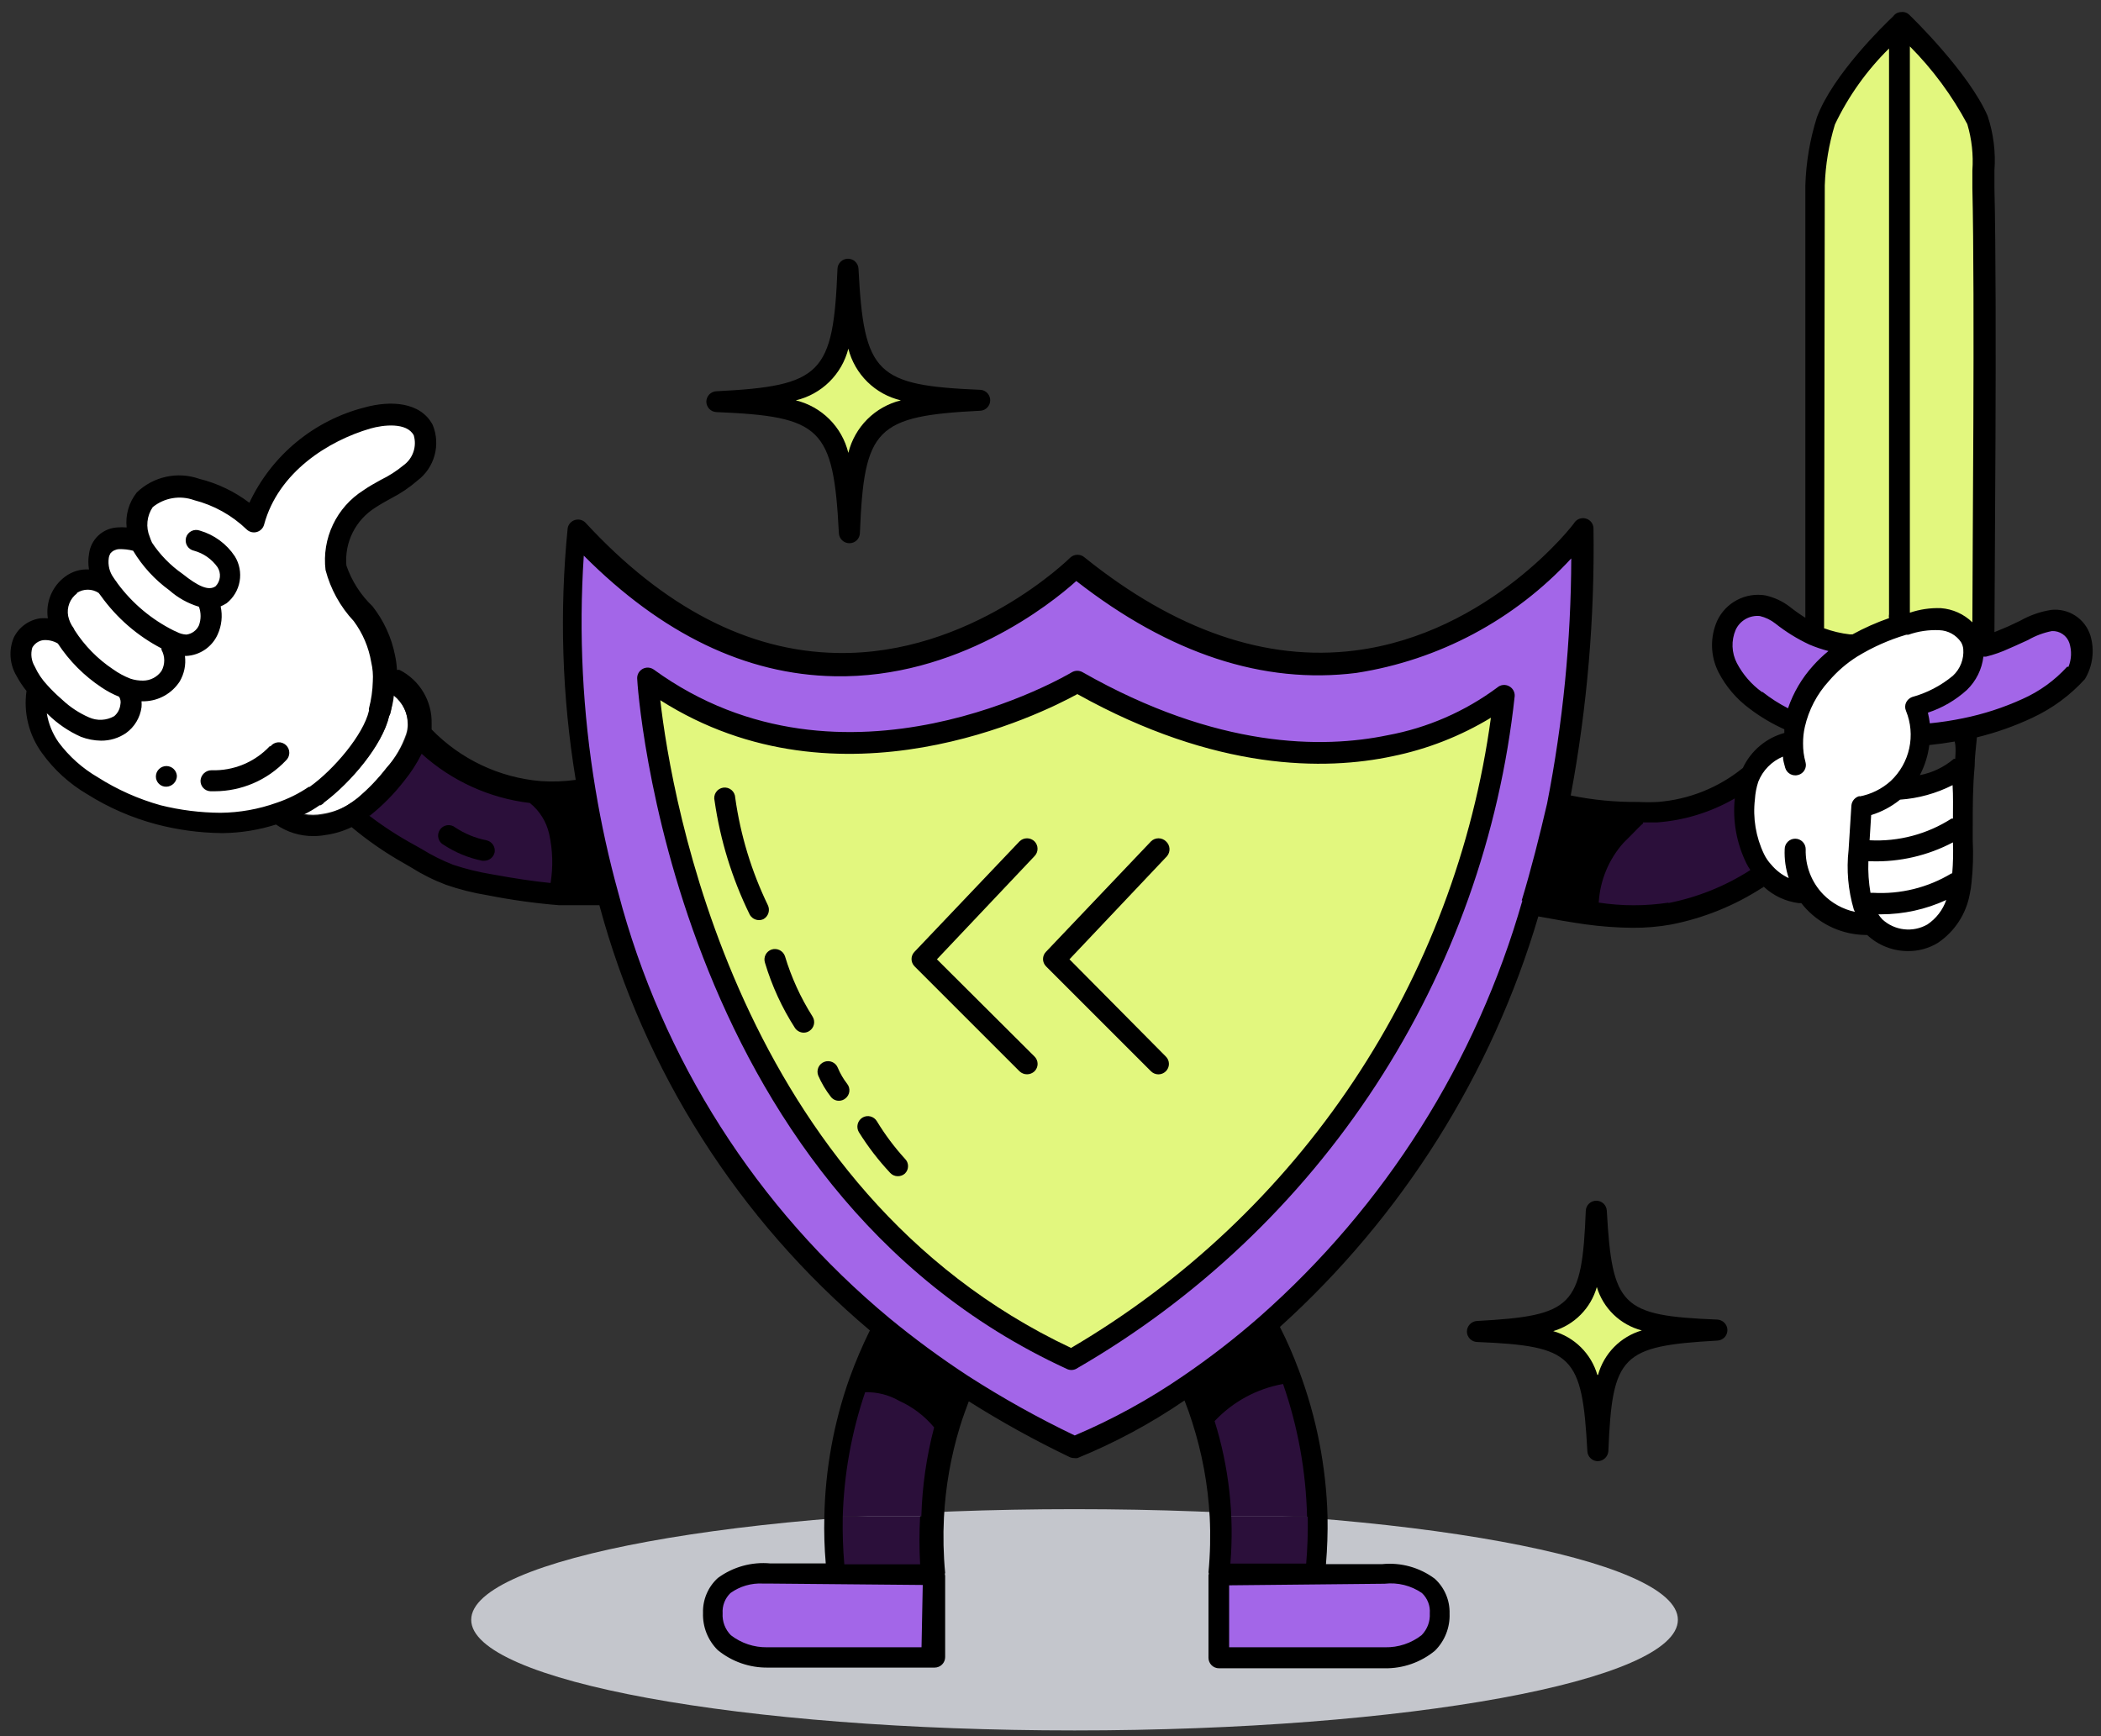 <svg width="144" height="119" viewBox="0 0 144 119" fill="none" xmlns="http://www.w3.org/2000/svg">
<rect x="0" y="0" width="144" height="119" fill="#333333" stroke="none"/>
<g id="EXPORT (LIGHT)">
<g id="Shield (Light)">
<path id="Vector" d="M73.648 118.62C96.486 118.62 115 115.225 115 111.036C115 106.848 96.486 103.452 73.648 103.452C50.81 103.452 32.296 106.848 32.296 111.036C32.296 115.225 50.81 118.62 73.648 118.62Z" fill="#C4C6CC"/>
<path id="Vector_2" d="M142.588 43.8C142.717 44.195 142.761 44.613 142.717 45.027C142.674 45.44 142.544 45.84 142.336 46.2C141.41 47.221 140.283 48.038 139.024 48.6C137.674 49.221 136.256 49.684 134.8 49.98C133.851 50.182 132.888 50.319 131.92 50.388H131.692C131.692 49.731 131.57 49.08 131.332 48.468C132.46 48.138 133.503 47.569 134.392 46.8C134.724 46.489 134.979 46.104 135.138 45.677C135.296 45.251 135.353 44.793 135.304 44.34C135.543 44.376 135.785 44.376 136.024 44.34C136.657 44.177 137.272 43.952 137.86 43.668C138.728 43.185 139.656 42.818 140.62 42.576C141.038 42.525 141.462 42.618 141.82 42.841C142.178 43.064 142.449 43.402 142.588 43.8Z" fill="#A366E8"/>
<path id="Vector_3" d="M134.644 52.44C133.401 53.484 131.839 54.072 130.216 54.108L130.108 54C130.603 53.539 130.999 52.982 131.271 52.363C131.544 51.744 131.687 51.076 131.692 50.4C131.692 49.743 131.57 49.092 131.332 48.48C132.461 48.146 133.504 47.573 134.392 46.8C134.724 46.489 134.979 46.104 135.138 45.677C135.296 45.251 135.353 44.793 135.304 44.34C135.271 44.087 135.19 43.842 135.064 43.62C134.841 43.274 134.541 42.986 134.187 42.777C133.832 42.569 133.434 42.447 133.024 42.42C132.21 42.378 131.395 42.492 130.624 42.756H130.48C129.243 43.114 128.06 43.639 126.964 44.316C126.19 44.804 125.494 45.407 124.9 46.104C124.005 47.082 123.385 48.278 123.1 49.572C122.999 49.992 122.95 50.424 122.956 50.856H122.824C122.173 50.966 121.563 51.245 121.055 51.667C120.547 52.088 120.16 52.636 119.932 53.256V53.388C119.811 53.823 119.739 54.269 119.716 54.72C119.563 56.138 119.804 57.57 120.412 58.86C120.723 59.454 121.163 59.972 121.698 60.377C122.233 60.781 122.851 61.062 123.508 61.2L123.58 60.696C123.793 61.133 124.068 61.537 124.396 61.896C124.851 62.378 125.397 62.764 126.003 63.032C126.609 63.299 127.262 63.444 127.924 63.456L128.56 63.636C129.085 64.124 129.754 64.431 130.467 64.511C131.18 64.591 131.899 64.44 132.52 64.08C133.007 63.748 133.424 63.322 133.745 62.828C134.066 62.333 134.286 61.78 134.392 61.2C134.392 60.96 134.476 60.732 134.5 60.492C134.596 59.563 134.62 58.628 134.572 57.696C134.572 57.372 134.572 57.084 134.572 56.772C134.572 55.308 134.572 53.952 134.704 52.536L134.644 52.44Z" fill="white"/>
<path id="Vector_4" d="M135.976 12.912C136.091 11.335 135.945 9.75 135.544 8.22C134.284 5.328 130.312 1.488 130.312 1.488L130.228 1.572C129.676 2.088 126.196 5.484 125.14 8.268C124.699 9.701 124.449 11.186 124.396 12.684V43.404V43.524C125.184 43.856 126.017 44.07 126.868 44.16L127.012 44.388C128.108 43.711 129.291 43.186 130.528 42.828H130.672C131.443 42.564 132.258 42.45 133.072 42.492C133.482 42.519 133.88 42.641 134.235 42.849C134.589 43.058 134.889 43.346 135.112 43.692C135.238 43.914 135.319 44.159 135.352 44.412C135.591 44.448 135.833 44.448 136.072 44.412L135.988 43.8C135.988 43.8 136.18 21.732 135.976 12.912Z" fill="#E2F77E"/>
<path id="Vector_5" d="M126.82 44.16L126.964 44.388C126.195 44.855 125.499 45.433 124.9 46.104C124.006 47.082 123.385 48.278 123.1 49.572L122.872 49.488C122.015 49.091 121.209 48.591 120.472 48C119.665 47.409 119.004 46.642 118.54 45.756C118.316 45.309 118.193 44.818 118.181 44.318C118.168 43.818 118.266 43.322 118.468 42.864C118.682 42.421 119.027 42.055 119.456 41.814C119.886 41.574 120.379 41.471 120.868 41.52C121.368 41.639 121.838 41.859 122.248 42.168C122.914 42.706 123.644 43.162 124.42 43.524C125.186 43.849 125.994 44.063 126.82 44.16Z" fill="#A366E8"/>
<path id="Vector_6" d="M120.916 59.712L120.448 60.192C118.62 61.368 116.583 62.182 114.448 62.592C112.564 62.892 110.644 62.892 108.76 62.592V62.136C108.847 60.358 109.542 58.663 110.728 57.336C110.992 57.096 111.82 56.208 112.096 55.98V55.764C112.564 55.764 113.044 55.764 113.5 55.764C115.782 55.593 117.955 54.717 119.716 53.256H119.824V53.388C119.704 53.823 119.631 54.269 119.608 54.72C119.456 56.138 119.696 57.57 120.304 58.86C120.47 59.17 120.675 59.456 120.916 59.712Z" fill="#2B0F3A"/>
<path id="Vector_7" d="M112.156 55.764V55.98C111.88 56.208 111.052 57.096 110.788 57.336C109.602 58.664 108.907 60.358 108.82 62.136V62.592C107.62 62.424 106.42 62.196 105.22 61.98H105.064C105.712 59.844 106.276 57.596 106.756 55.236H106.876C108.611 55.604 110.382 55.781 112.156 55.764Z" fill="black"/>
<path id="Vector_8" d="M117.7 91.2C110.764 91.572 109.816 92.532 109.54 99.468C109.18 92.532 108.22 91.584 101.284 91.296C108.208 90.936 109.156 89.988 109.432 83.052C109.828 90 110.788 90.888 117.7 91.2Z" fill="#E2F77E"/>
<path id="Vector_9" d="M108.352 36.312C108.462 42.649 107.903 48.98 106.684 55.2C106.204 57.6 105.64 59.848 104.992 61.944C101.802 73.075 95.503 83.066 86.836 90.744C85.14 92.23 83.352 93.609 81.484 94.872C79.04 96.601 76.407 98.046 73.636 99.18C70.986 97.936 68.424 96.513 65.968 94.92C64.07 93.694 62.246 92.356 60.508 90.912C51.315 83.255 44.734 72.924 41.68 61.356C41.028 58.986 40.504 56.582 40.108 54.156C39.083 48.285 38.857 42.303 39.436 36.372C57.112 55.572 73.732 38.772 73.732 38.772C94.144 55.2 108.352 36.312 108.352 36.312ZM103.096 47.676C103.096 47.676 92.152 57.144 73.84 46.728C73.84 46.728 57.952 56.4 44.392 46.524C44.392 46.524 46.276 80.7 73.42 93.228C81.632 88.542 88.608 81.964 93.769 74.042C98.93 66.12 102.127 57.081 103.096 47.676Z" fill="#A366E8"/>
<path id="Vector_10" d="M94.78 107.856C94.78 107.856 98.668 107.436 98.668 110.592C98.668 113.748 94.9 113.64 94.9 113.64H83.524V108L90.16 107.928L94.78 107.856Z" fill="#A366E8"/>
<path id="Vector_11" d="M73.84 46.728C92.152 57.144 103.096 47.676 103.096 47.676C102.135 57.09 98.941 66.138 93.779 74.069C88.618 82 81.638 88.585 73.42 93.276C46.276 80.7 44.392 46.524 44.392 46.524C57.952 56.4 73.84 46.728 73.84 46.728Z" fill="#E2F77E"/>
<path id="Vector_12" d="M90.304 103.956C90.334 105.226 90.286 106.496 90.16 107.76V107.892L83.524 107.964V107.856C83.652 106.56 83.684 105.257 83.62 103.956H90.304Z" fill="#2B0F3A"/>
<path id="Vector_13" d="M90.304 103.956H83.62C83.509 101.686 83.106 99.439 82.42 97.272C83.945 95.496 86.092 94.372 88.42 94.128C89.584 97.278 90.22 100.599 90.304 103.956Z" fill="#2B0F3A"/>
<path id="Vector_14" d="M64.9 97.548H64.984C64.355 99.631 63.98 101.783 63.868 103.956H57.172C57.255 100.792 57.838 97.662 58.9 94.68H58.984C60.056 94.518 61.15 94.735 62.08 95.292C63.195 95.795 64.165 96.571 64.9 97.548Z" fill="#2B0F3A"/>
<path id="Vector_15" d="M63.964 108V113.676H52.6C52.6 113.676 48.808 113.784 48.808 110.628C48.808 107.472 52.696 107.892 52.696 107.892H57.316L63.964 108Z" fill="#A366E8"/>
<path id="Vector_16" d="M63.964 107.856V108L57.316 107.928V107.76C57.19 106.5 57.142 105.234 57.172 103.968H63.868C63.804 105.265 63.836 106.564 63.964 107.856Z" fill="#2B0F3A"/>
<path id="Vector_17" d="M67.216 27.408C59.572 27.816 58.54 28.872 58.228 36.516C57.82 28.884 56.776 27.84 49.12 27.528C56.764 27.132 57.808 26.076 58.108 18.432C58.516 26.064 59.572 27.108 67.216 27.408Z" fill="#E2F77E"/>
<path id="Vector_18" d="M38.38 57C38.638 58.4 38.638 59.836 38.38 61.236V61.332C36.769 61.196 35.166 60.972 33.58 60.66C32.642 60.521 31.719 60.3 30.82 60C29.857 59.617 28.933 59.143 28.06 58.584C26.697 57.837 25.415 56.952 24.232 55.944V55.86C24.508 55.698 24.772 55.518 25.024 55.32C25.816 54.666 26.533 53.925 27.16 53.112C27.827 52.362 28.333 51.484 28.648 50.532H28.828C30.943 52.735 33.788 54.092 36.832 54.348V54.468C37.612 55.119 38.156 56.009 38.38 57Z" fill="#2B0F3A"/>
<path id="Vector_19" d="M26.992 47.616C26.992 48.024 26.86 48.444 26.752 48.888C26.731 48.941 26.707 48.993 26.68 49.044C26.224 51.024 24.064 53.58 22.216 54.96C22.216 54.96 22.216 55.02 22.144 55.044L21.988 55.14H21.916C21.567 55.387 21.198 55.604 20.812 55.788C21.24 55.872 21.68 55.872 22.108 55.788C22.704 55.7 23.278 55.5 23.8 55.2C24.05 55.051 24.291 54.887 24.52 54.708C25.252 54.089 25.916 53.393 26.5 52.632C27.091 51.959 27.543 51.176 27.832 50.328C27.903 50.115 27.939 49.892 27.94 49.668C27.945 49.277 27.863 48.889 27.699 48.534C27.535 48.179 27.293 47.865 26.992 47.616Z" fill="white"/>
<path id="Vector_20" d="M29.02 29.46C28.36 28.26 26.62 28.26 25.204 28.644C21.676 29.664 18.388 32.244 17.428 35.724C16.315 34.684 14.95 33.952 13.468 33.6C12.869 33.387 12.224 33.34 11.6 33.465C10.977 33.59 10.399 33.881 9.928 34.308C9.637 34.697 9.453 35.154 9.392 35.636C9.331 36.118 9.396 36.607 9.58 37.056L9.376 37.128C8.962 37.014 8.533 36.966 8.104 36.984C7.77 36.979 7.447 37.1 7.198 37.322C6.95 37.544 6.793 37.852 6.76 38.184C6.658 38.578 6.658 38.99 6.76 39.384C6.848 39.654 6.969 39.912 7.12 40.152H7.06C6.727 39.925 6.334 39.804 5.932 39.804C5.53 39.804 5.137 39.925 4.804 40.152C4.455 40.405 4.185 40.754 4.028 41.156C3.87 41.558 3.832 41.997 3.916 42.42C3.998 42.814 4.161 43.186 4.396 43.512C3.929 43.214 3.374 43.087 2.824 43.152C2.549 43.188 2.287 43.291 2.061 43.452C1.835 43.613 1.652 43.827 1.528 44.076C1.405 44.398 1.358 44.745 1.391 45.089C1.425 45.432 1.537 45.763 1.72 46.056C1.967 46.532 2.278 46.972 2.644 47.364L2.452 47.568C2.277 48.882 2.612 50.213 3.388 51.288C4.163 52.356 5.152 53.251 6.292 53.916C7.69 54.792 9.211 55.456 10.804 55.884C12.209 56.232 13.652 56.405 15.1 56.4C16.495 56.416 17.881 56.18 19.192 55.704C20.044 55.418 20.852 55.014 21.592 54.504C23.308 53.304 25.588 50.7 26.008 48.804L26.08 48.648C26.253 47.985 26.35 47.305 26.368 46.62C26.393 46.116 26.349 45.611 26.236 45.12C26.022 43.991 25.541 42.929 24.832 42.024C23.993 41.124 23.387 40.032 23.068 38.844C22.968 37.933 23.123 37.013 23.517 36.186C23.912 35.359 24.529 34.659 25.3 34.164C26.278 33.632 27.224 33.043 28.132 32.4C28.576 32.07 28.901 31.606 29.061 31.076C29.221 30.547 29.207 29.98 29.02 29.46Z" fill="white"/>
<path id="Vector_21" d="M103.432 47.04C103.305 46.97 103.161 46.941 103.017 46.956C102.873 46.971 102.737 47.029 102.628 47.124C100.404 48.777 97.83 49.898 95.104 50.4C90.652 51.324 83.416 51.324 74.2 46.08C74.089 46.016 73.963 45.982 73.834 45.982C73.706 45.982 73.579 46.016 73.468 46.08C73.312 46.176 57.868 55.38 44.812 45.9C44.702 45.82 44.571 45.774 44.435 45.765C44.3 45.757 44.164 45.787 44.045 45.852C43.926 45.918 43.828 46.015 43.761 46.134C43.696 46.253 43.664 46.388 43.672 46.524C43.672 46.872 45.892 81.324 73.12 93.84C73.217 93.888 73.324 93.912 73.432 93.912C73.54 93.912 73.647 93.888 73.744 93.84C82.035 89.062 89.08 82.394 94.306 74.378C99.532 66.362 102.79 57.225 103.816 47.712C103.823 47.575 103.79 47.439 103.722 47.32C103.654 47.201 103.553 47.104 103.432 47.04ZM73.408 92.4C50.5 81.6 46.012 54.624 45.256 48C57.58 55.836 71.416 48.912 73.84 47.58C83.332 52.872 90.832 52.824 95.44 51.84C97.823 51.354 100.104 50.461 102.184 49.2C100.974 58.11 97.755 66.629 92.77 74.113C87.785 81.597 81.164 87.85 73.408 92.4Z" fill="black"/>
<path id="Vector_22" d="M49.096 28.248C56.296 28.548 57.124 29.316 57.496 36.552C57.505 36.737 57.585 36.911 57.719 37.038C57.853 37.166 58.031 37.236 58.216 37.236C58.402 37.239 58.581 37.169 58.716 37.041C58.851 36.914 58.93 36.738 58.936 36.552C59.224 29.352 60.004 28.512 67.24 28.152C67.413 28.13 67.573 28.045 67.688 27.913C67.804 27.782 67.867 27.613 67.867 27.438C67.867 27.263 67.804 27.094 67.688 26.963C67.573 26.831 67.413 26.747 67.24 26.724C60.04 26.424 59.212 25.656 58.84 18.42C58.831 18.235 58.751 18.061 58.617 17.934C58.483 17.807 58.305 17.736 58.12 17.736C57.935 17.736 57.757 17.807 57.623 17.934C57.489 18.061 57.409 18.235 57.4 18.42C57.112 25.62 56.332 26.46 49.096 26.82C48.911 26.829 48.737 26.909 48.61 27.043C48.483 27.177 48.412 27.355 48.412 27.54C48.415 27.723 48.487 27.898 48.614 28.029C48.741 28.161 48.913 28.239 49.096 28.248ZM58.144 23.904C58.364 24.767 58.815 25.553 59.45 26.177C60.084 26.801 60.878 27.239 61.744 27.444C60.873 27.659 60.077 28.108 59.442 28.742C58.808 29.377 58.359 30.173 58.144 31.044C57.932 30.172 57.484 29.374 56.849 28.739C56.214 28.105 55.417 27.656 54.544 27.444C55.41 27.239 56.204 26.801 56.839 26.177C57.473 25.553 57.925 24.767 58.144 23.904Z" fill="black"/>
<path id="Vector_23" d="M117.7 90.456C111.112 90.192 110.5 89.556 110.128 82.992C110.119 82.807 110.039 82.633 109.905 82.506C109.771 82.379 109.593 82.308 109.408 82.308C109.223 82.308 109.045 82.379 108.911 82.506C108.777 82.633 108.697 82.807 108.688 82.992C108.424 89.58 107.8 90.192 101.224 90.552C101.038 90.564 100.864 90.647 100.737 90.783C100.61 90.919 100.54 91.098 100.54 91.284C100.543 91.469 100.617 91.645 100.747 91.777C100.876 91.909 101.051 91.986 101.236 91.992C107.812 92.268 108.436 92.892 108.796 99.48C108.805 99.665 108.885 99.839 109.019 99.966C109.153 100.093 109.331 100.164 109.516 100.164C109.701 100.158 109.878 100.084 110.011 99.955C110.144 99.826 110.224 99.653 110.236 99.468C110.5 92.892 111.136 92.268 117.712 91.896C117.897 91.887 118.071 91.807 118.198 91.673C118.325 91.539 118.396 91.361 118.396 91.176C118.393 90.99 118.32 90.812 118.19 90.678C118.061 90.545 117.886 90.465 117.7 90.456ZM109.48 94.248C109.272 93.532 108.885 92.882 108.356 92.357C107.827 91.832 107.173 91.45 106.456 91.248C107.169 91.037 107.817 90.649 108.339 90.12C108.862 89.592 109.242 88.939 109.444 88.224C109.659 88.943 110.056 89.595 110.596 90.116C111.136 90.638 111.802 91.011 112.528 91.2C111.81 91.41 111.157 91.801 110.632 92.334C110.107 92.868 109.727 93.526 109.528 94.248H109.48Z" fill="black"/>
<path id="Vector_24" d="M143.272 43.56C143.095 43.002 142.731 42.523 142.241 42.204C141.751 41.885 141.165 41.745 140.584 41.808C139.837 41.927 139.118 42.179 138.46 42.552L137.62 42.948L137.248 43.104L136.696 43.332C136.696 40.5 136.888 21.024 136.696 12.888C136.696 12.456 136.696 12.048 136.696 11.688C136.789 10.421 136.63 9.149 136.228 7.944C134.932 4.956 130.996 1.14 130.828 0.984C130.755 0.919 130.669 0.871 130.576 0.844C130.482 0.817 130.384 0.812 130.288 0.828C130.184 0.832 130.082 0.86 129.99 0.91C129.898 0.96 129.82 1.03 129.76 1.116C129.196 1.644 125.632 5.088 124.528 8.04C124.051 9.552 123.785 11.123 123.736 12.708V42.348C123.366 42.117 123.009 41.864 122.668 41.592C122.172 41.212 121.598 40.946 120.988 40.812C120.327 40.706 119.649 40.817 119.056 41.128C118.463 41.44 117.987 41.935 117.7 42.54C117.451 43.095 117.328 43.698 117.34 44.306C117.353 44.914 117.5 45.512 117.772 46.056C118.277 47.045 119.004 47.903 119.896 48.564C120.639 49.13 121.444 49.609 122.296 49.992V50.244C121.677 50.415 121.102 50.718 120.611 51.133C120.12 51.547 119.725 52.062 119.452 52.644C117.793 53.993 115.763 54.805 113.632 54.972C113.184 54.996 112.736 54.996 112.288 54.972C110.733 54.989 109.18 54.84 107.656 54.528C108.782 48.495 109.304 42.365 109.216 36.228C109.215 36.078 109.168 35.933 109.079 35.812C108.991 35.691 108.866 35.602 108.724 35.556C108.58 35.508 108.426 35.507 108.281 35.552C108.137 35.597 108.01 35.687 107.92 35.808C107.92 35.88 102.112 43.428 92.872 44.592C86.776 45.36 80.548 43.212 74.332 38.208C74.199 38.092 74.028 38.029 73.852 38.029C73.675 38.029 73.505 38.092 73.372 38.208C73.3 38.28 66.544 44.952 57.352 44.76C51.292 44.652 45.484 41.64 40.108 35.808C40.014 35.72 39.897 35.658 39.771 35.631C39.645 35.603 39.513 35.61 39.391 35.65C39.268 35.691 39.158 35.763 39.073 35.861C38.988 35.958 38.931 36.077 38.908 36.204C38.334 41.955 38.519 47.757 39.46 53.46C38.665 53.57 37.861 53.599 37.06 53.544C34.223 53.304 31.568 52.047 29.584 50.004C29.584 49.872 29.584 49.74 29.584 49.596C29.601 48.839 29.404 48.093 29.015 47.444C28.627 46.794 28.062 46.267 27.388 45.924C27.328 45.913 27.267 45.913 27.208 45.924C27.19 45.589 27.146 45.256 27.076 44.928C26.834 43.697 26.304 42.542 25.528 41.556C24.716 40.781 24.103 39.822 23.74 38.76C23.674 37.982 23.824 37.2 24.173 36.502C24.523 35.803 25.058 35.214 25.72 34.8C26.08 34.56 26.452 34.356 26.824 34.152C27.462 33.825 28.058 33.422 28.6 32.952C29.176 32.522 29.592 31.912 29.783 31.219C29.974 30.526 29.93 29.789 29.656 29.124C28.804 27.516 26.704 27.456 25.012 27.924C23.29 28.36 21.686 29.173 20.317 30.304C18.947 31.435 17.846 32.856 17.092 34.464C16.068 33.687 14.896 33.128 13.648 32.82C12.919 32.566 12.134 32.519 11.38 32.684C10.626 32.849 9.932 33.22 9.376 33.756C8.838 34.434 8.588 35.296 8.68 36.156C8.464 36.138 8.248 36.138 8.032 36.156C7.547 36.184 7.087 36.382 6.733 36.716C6.38 37.05 6.156 37.497 6.1 37.98C6.04 38.329 6.04 38.687 6.1 39.036C5.52 39.002 4.947 39.172 4.48 39.516C4.037 39.839 3.691 40.277 3.479 40.782C3.268 41.288 3.199 41.842 3.28 42.384C3.108 42.372 2.936 42.372 2.764 42.384C2.374 42.439 2.004 42.59 1.685 42.822C1.367 43.054 1.111 43.361 0.94 43.716C0.766 44.137 0.693 44.593 0.727 45.047C0.76 45.501 0.899 45.941 1.132 46.332C1.326 46.697 1.555 47.043 1.816 47.364C1.604 48.863 1.983 50.386 2.872 51.612C3.698 52.763 4.757 53.728 5.98 54.444C7.436 55.36 9.022 56.051 10.684 56.496C12.141 56.882 13.64 57.087 15.148 57.108H15.316C16.538 57.089 17.751 56.891 18.916 56.52C19.673 57.045 20.575 57.322 21.496 57.312C21.765 57.312 22.035 57.288 22.3 57.24C22.925 57.156 23.532 56.973 24.1 56.7C25.221 57.637 26.426 58.469 27.7 59.184L28.156 59.448C28.913 59.928 29.718 60.33 30.556 60.648C31.485 60.971 32.441 61.212 33.412 61.368C35.033 61.69 36.672 61.918 38.32 62.052C38.944 62.052 39.52 62.052 40.072 62.052H40.708H41.08C44.145 73.43 50.614 83.6 59.62 91.2C59.091 92.273 58.622 93.375 58.216 94.5C57.144 97.536 56.565 100.725 56.5 103.944C56.471 105.021 56.504 106.099 56.596 107.172H52.804C51.522 107.052 50.242 107.406 49.204 108.168C48.87 108.47 48.606 108.841 48.43 109.256C48.254 109.67 48.17 110.118 48.184 110.568C48.168 111.039 48.249 111.507 48.422 111.945C48.596 112.383 48.858 112.78 49.192 113.112C50.163 113.906 51.382 114.331 52.636 114.312H64.06C64.251 114.312 64.434 114.236 64.569 114.101C64.704 113.966 64.78 113.783 64.78 113.592V108C64.767 107.972 64.76 107.941 64.76 107.91C64.76 107.879 64.767 107.848 64.78 107.82C64.661 106.564 64.633 105.3 64.696 104.04C64.803 101.927 65.17 99.835 65.788 97.812C65.98 97.176 66.196 96.612 66.4 96.06C68.624 97.465 70.928 98.739 73.3 99.876C73.397 99.924 73.504 99.949 73.612 99.948C73.691 99.961 73.772 99.961 73.852 99.948C76.429 98.895 78.886 97.572 81.184 96C81.388 96.516 81.568 97.02 81.712 97.488C82.39 99.595 82.793 101.781 82.912 103.992C82.975 105.256 82.947 106.524 82.828 107.784C82.841 107.812 82.848 107.843 82.848 107.874C82.848 107.905 82.841 107.936 82.828 107.964V113.64C82.828 113.831 82.904 114.014 83.039 114.149C83.174 114.284 83.357 114.36 83.548 114.36H94.9C96.154 114.381 97.374 113.955 98.344 113.16C98.679 112.829 98.942 112.432 99.115 111.994C99.289 111.556 99.37 111.087 99.352 110.616C99.366 110.166 99.282 109.718 99.106 109.304C98.93 108.889 98.666 108.518 98.332 108.216C97.298 107.446 96.014 107.091 94.732 107.22H90.88C90.971 106.143 91.007 105.061 90.988 103.98C90.897 100.542 90.231 97.143 89.02 93.924C88.645 92.912 88.212 91.922 87.724 90.96C96.105 83.389 102.235 73.651 105.436 62.82C106.48 63.012 107.548 63.204 108.64 63.36C109.718 63.51 110.804 63.59 111.892 63.6C112.785 63.607 113.677 63.531 114.556 63.372C116.773 62.935 118.887 62.08 120.784 60.852C120.784 60.852 120.844 60.852 120.88 60.78C121.541 61.4 122.381 61.794 123.28 61.908H123.46C123.568 62.04 123.676 62.184 123.796 62.304C124.316 62.857 124.943 63.3 125.637 63.607C126.332 63.914 127.081 64.079 127.84 64.092H127.972C128.732 64.805 129.737 65.2 130.78 65.196C131.499 65.202 132.206 65.007 132.82 64.632C133.388 64.25 133.874 63.758 134.249 63.185C134.624 62.612 134.881 61.97 135.004 61.296C135.061 61.039 135.101 60.778 135.124 60.516C135.229 59.552 135.258 58.581 135.208 57.612C135.208 57.3 135.208 57.012 135.208 56.712C135.208 55.272 135.208 53.94 135.34 52.524C135.34 51.876 135.436 51.228 135.496 50.544C136.806 50.225 138.08 49.775 139.3 49.2C140.665 48.565 141.889 47.664 142.9 46.548C143.166 46.103 143.337 45.608 143.401 45.093C143.465 44.579 143.421 44.057 143.272 43.56ZM7.456 38.244C7.474 38.129 7.515 38.019 7.576 37.92C7.65 37.837 7.741 37.769 7.842 37.722C7.943 37.675 8.052 37.648 8.164 37.644C8.487 37.635 8.811 37.671 9.124 37.752C9.761 38.814 10.606 39.737 11.608 40.464C12.194 40.983 12.886 41.368 13.636 41.592C13.786 42.003 13.786 42.453 13.636 42.864C13.559 43.035 13.439 43.184 13.287 43.295C13.136 43.407 12.959 43.477 12.772 43.5C12.536 43.489 12.306 43.423 12.1 43.308L11.908 43.224C10.394 42.468 9.078 41.366 8.068 40.008L7.996 39.9C7.924 39.804 7.852 39.708 7.768 39.576C7.639 39.395 7.546 39.191 7.492 38.976C7.432 38.737 7.42 38.488 7.456 38.244ZM5.272 40.644C5.493 40.499 5.752 40.422 6.016 40.422C6.28 40.422 6.539 40.499 6.76 40.644L6.844 40.752L6.916 40.848C7.998 42.358 9.42 43.591 11.068 44.448C11.063 44.48 11.063 44.512 11.068 44.544C11.192 44.766 11.257 45.016 11.257 45.27C11.257 45.524 11.192 45.774 11.068 45.996C10.925 46.2 10.734 46.367 10.513 46.482C10.291 46.597 10.045 46.657 9.796 46.656C9.507 46.658 9.219 46.614 8.944 46.524C8.518 46.36 8.115 46.142 7.744 45.876C6.693 45.175 5.798 44.264 5.116 43.2C5.097 43.15 5.073 43.102 5.044 43.056C4.861 42.811 4.734 42.528 4.672 42.228C4.618 41.94 4.645 41.642 4.751 41.368C4.857 41.095 5.037 40.856 5.272 40.68V40.644ZM2.38 45.684C2.266 45.493 2.192 45.28 2.163 45.059C2.134 44.839 2.151 44.614 2.212 44.4C2.287 44.264 2.391 44.147 2.518 44.057C2.645 43.968 2.791 43.909 2.944 43.884C3.3 43.85 3.657 43.929 3.964 44.112C4.749 45.309 5.77 46.334 6.964 47.124C7.34 47.378 7.742 47.592 8.164 47.76C8.264 47.926 8.294 48.124 8.248 48.312C8.213 48.616 8.062 48.895 7.828 49.092C7.567 49.241 7.274 49.327 6.974 49.341C6.674 49.356 6.374 49.299 6.1 49.176C5.428 48.883 4.811 48.477 4.276 47.976L4.156 47.868C3.83 47.582 3.522 47.278 3.232 46.956C2.88 46.582 2.592 46.152 2.38 45.684ZM15.112 55.716C13.728 55.708 12.351 55.535 11.008 55.2C9.485 54.775 8.034 54.128 6.7 53.28C5.651 52.67 4.736 51.853 4.012 50.88C3.599 50.289 3.324 49.612 3.208 48.9L3.292 48.972C3.946 49.615 4.71 50.135 5.548 50.508C5.985 50.675 6.448 50.764 6.916 50.772C7.527 50.78 8.126 50.599 8.632 50.256C8.922 50.048 9.166 49.784 9.349 49.478C9.533 49.173 9.652 48.833 9.7 48.48C9.712 48.344 9.712 48.208 9.7 48.072H9.916C10.396 48.055 10.864 47.923 11.282 47.687C11.699 47.451 12.054 47.118 12.316 46.716C12.626 46.188 12.753 45.572 12.676 44.964H12.772C13.231 44.94 13.675 44.789 14.054 44.529C14.433 44.268 14.733 43.908 14.92 43.488C15.193 42.887 15.265 42.213 15.124 41.568C15.265 41.505 15.401 41.433 15.532 41.352C16.003 40.978 16.32 40.444 16.424 39.851C16.528 39.258 16.412 38.648 16.096 38.136C15.53 37.282 14.68 36.657 13.696 36.372C13.603 36.337 13.504 36.322 13.405 36.328C13.306 36.333 13.209 36.359 13.12 36.404C13.031 36.449 12.953 36.511 12.89 36.587C12.826 36.664 12.78 36.753 12.752 36.848C12.725 36.943 12.718 37.044 12.731 37.142C12.744 37.24 12.777 37.335 12.829 37.42C12.88 37.505 12.948 37.578 13.03 37.635C13.111 37.692 13.203 37.732 13.3 37.752C13.951 37.93 14.519 38.329 14.908 38.88C15.037 39.081 15.094 39.319 15.07 39.557C15.046 39.795 14.943 40.017 14.776 40.188C14.296 40.524 13.576 40.188 12.508 39.336C11.684 38.762 10.975 38.037 10.42 37.2C10.361 37.071 10.309 36.939 10.264 36.804C10.125 36.474 10.071 36.114 10.107 35.758C10.143 35.402 10.267 35.06 10.468 34.764C10.858 34.446 11.325 34.235 11.821 34.151C12.317 34.067 12.827 34.113 13.3 34.284C14.653 34.629 15.894 35.319 16.9 36.288C16.989 36.376 17.101 36.439 17.222 36.471C17.344 36.503 17.471 36.503 17.593 36.47C17.714 36.437 17.825 36.373 17.914 36.285C18.003 36.196 18.067 36.085 18.1 35.964C19.072 32.364 22.504 30.216 25.384 29.376C26.26 29.124 27.88 28.932 28.36 29.844C28.469 30.22 28.459 30.621 28.33 30.991C28.201 31.361 27.96 31.681 27.64 31.908C27.169 32.296 26.653 32.627 26.104 32.892C25.696 33.12 25.276 33.348 24.904 33.612C24 34.184 23.277 35.001 22.819 35.967C22.36 36.934 22.184 38.01 22.312 39.072C22.655 40.382 23.319 41.587 24.244 42.576C24.861 43.408 25.273 44.374 25.444 45.396C25.544 45.824 25.58 46.265 25.552 46.704C25.536 47.332 25.447 47.956 25.288 48.564C25.281 48.616 25.281 48.668 25.288 48.72C24.916 50.352 22.888 52.752 21.22 53.94C21.22 53.94 21.22 53.94 21.16 53.94C20.477 54.403 19.734 54.771 18.952 55.032C17.719 55.472 16.421 55.704 15.112 55.716ZM23.8 55.2C23.279 55.523 22.7 55.743 22.096 55.848C21.668 55.932 21.228 55.932 20.8 55.848C21.186 55.664 21.555 55.447 21.904 55.2H21.976L22.132 55.104C22.132 55.104 22.132 55.104 22.204 55.02C24.052 53.64 26.212 51.084 26.668 49.104C26.695 49.053 26.719 49.001 26.74 48.948C26.848 48.504 26.92 48.084 26.98 47.676C27.29 47.921 27.541 48.232 27.713 48.588C27.886 48.943 27.976 49.333 27.976 49.728C27.975 49.952 27.939 50.175 27.868 50.388C27.561 51.217 27.097 51.98 26.5 52.632C25.902 53.404 25.222 54.108 24.472 54.732C24.258 54.901 24.033 55.057 23.8 55.2ZM37.732 60.528C36.532 60.408 35.332 60.228 33.688 59.928C32.796 59.782 31.918 59.565 31.06 59.28C30.309 58.986 29.586 58.625 28.9 58.2L28.432 57.936C27.337 57.342 26.29 56.664 25.3 55.908H25.36C26.231 55.211 27.016 54.413 27.7 53.532C28.168 52.958 28.57 52.335 28.9 51.672C30.963 53.538 33.554 54.716 36.316 55.044C36.982 55.579 37.447 56.323 37.636 57.156C37.886 58.271 37.918 59.424 37.732 60.552V60.528ZM130.9 3.18C132.465 4.754 133.791 6.549 134.836 8.508C135.143 9.538 135.261 10.616 135.184 11.688C135.184 12.072 135.184 12.492 135.184 12.888C135.364 20.556 135.184 38.34 135.184 42.66C134.6 42.093 133.836 41.748 133.024 41.688C132.303 41.663 131.583 41.769 130.9 42V3.18ZM125.068 12.708C125.116 11.291 125.35 9.887 125.764 8.532C126.688 6.594 127.943 4.832 129.472 3.324V42.096C129.454 42.187 129.454 42.281 129.472 42.372C128.607 42.674 127.768 43.047 126.964 43.488C126.908 43.481 126.852 43.481 126.796 43.488C126.189 43.419 125.593 43.278 125.02 43.068L125.068 12.708ZM120.76 47.436C120.043 46.917 119.456 46.239 119.044 45.456C118.863 45.106 118.761 44.72 118.747 44.325C118.732 43.931 118.805 43.539 118.96 43.176C119.103 42.865 119.339 42.607 119.636 42.437C119.933 42.267 120.276 42.194 120.616 42.228C121.005 42.32 121.37 42.496 121.684 42.744C122.401 43.313 123.182 43.796 124.012 44.184C124.436 44.364 124.874 44.513 125.32 44.628C124.946 44.932 124.597 45.265 124.276 45.624C123.506 46.472 122.918 47.468 122.548 48.552C121.933 48.237 121.351 47.863 120.808 47.436H120.76ZM63.16 112.92H52.576C51.678 112.933 50.803 112.641 50.092 112.092C49.898 111.896 49.748 111.66 49.65 111.402C49.553 111.144 49.511 110.868 49.528 110.592C49.511 110.335 49.55 110.077 49.643 109.836C49.737 109.596 49.882 109.378 50.068 109.2C50.712 108.737 51.496 108.509 52.288 108.552H52.684L63.244 108.648L63.16 112.92ZM63.064 103.932C63.003 105.031 63.003 106.133 63.064 107.232H57.868C57.777 106.167 57.741 105.097 57.76 104.028C57.837 101.103 58.355 98.206 59.296 95.436C60.111 95.413 60.917 95.616 61.624 96.024C62.553 96.441 63.373 97.065 64.024 97.848C63.502 99.836 63.208 101.877 63.148 103.932H63.064ZM94.9 108.564C95.801 108.461 96.709 108.686 97.456 109.2C97.644 109.377 97.791 109.594 97.884 109.835C97.978 110.076 98.016 110.334 97.996 110.592C98.012 110.868 97.971 111.144 97.874 111.402C97.776 111.66 97.626 111.896 97.432 112.092C96.719 112.645 95.838 112.937 94.936 112.92H84.244V108.672L94.9 108.564ZM89.632 103.968C89.651 105.041 89.615 106.115 89.524 107.184H84.328C84.601 103.889 84.235 100.572 83.248 97.416C84.498 96.085 86.143 95.193 87.94 94.872C88.958 97.8 89.512 100.869 89.584 103.968H89.632ZM104.344 61.728C101.195 72.761 94.948 82.661 86.344 90.252C84.672 91.718 82.913 93.08 81.076 94.332C78.747 95.933 76.262 97.296 73.66 98.4C71.142 97.193 68.701 95.83 66.352 94.32C64.485 93.1 62.686 91.778 60.964 90.36C51.875 82.82 45.375 72.623 42.376 61.2C41.732 58.869 41.211 56.506 40.816 54.12C39.929 48.825 39.659 43.445 40.012 38.088C45.364 43.464 51.136 46.248 57.196 46.356C65.596 46.524 72.028 41.4 73.768 39.828C80.152 44.808 86.584 46.932 92.968 46.128C98.622 45.252 103.812 42.485 107.692 38.28C107.676 43.92 107.122 49.546 106.036 55.08C105.52 57.3 104.956 59.544 104.296 61.728H104.344ZM108.208 61.728C107.44 61.62 106.684 61.488 105.94 61.344C106.444 59.592 106.9 57.744 107.272 55.98C108.402 56.196 109.544 56.344 110.692 56.424L110.332 56.784C109.061 58.148 108.295 59.905 108.16 61.764L108.208 61.728ZM114.376 61.872C112.785 62.116 111.167 62.116 109.576 61.872C109.662 60.356 110.259 58.914 111.268 57.78L111.844 57.204C112.144 56.904 112.456 56.568 112.612 56.448V56.376H113.572C115.449 56.237 117.271 55.675 118.9 54.732C118.744 56.257 119.018 57.795 119.692 59.172C119.771 59.335 119.864 59.492 119.968 59.64C118.249 60.746 116.335 61.516 114.328 61.908L114.376 61.872ZM127.48 54.564C127.323 54.595 127.181 54.676 127.075 54.795C126.969 54.914 126.905 55.065 126.892 55.224L126.7 58.26C126.545 59.634 126.668 61.026 127.06 62.352C127.089 62.402 127.113 62.454 127.132 62.508C126.307 62.327 125.552 61.91 124.96 61.308C124.564 60.898 124.254 60.413 124.048 59.881C123.842 59.349 123.744 58.782 123.76 58.212C123.76 58.021 123.684 57.838 123.549 57.703C123.414 57.568 123.231 57.492 123.04 57.492C122.849 57.492 122.666 57.568 122.531 57.703C122.396 57.838 122.32 58.021 122.32 58.212C122.291 58.883 122.384 59.554 122.596 60.192C122.133 59.976 121.723 59.66 121.396 59.268C121.196 59.054 121.031 58.812 120.904 58.548C120.344 57.38 120.128 56.078 120.28 54.792C120.305 54.384 120.381 53.981 120.508 53.592C120.66 53.206 120.888 52.853 121.179 52.557C121.47 52.26 121.817 52.024 122.2 51.864C122.2 52.128 122.296 52.38 122.356 52.632C122.409 52.815 122.532 52.969 122.698 53.061C122.865 53.153 123.061 53.176 123.244 53.124C123.335 53.1 123.42 53.059 123.495 53.002C123.57 52.945 123.633 52.873 123.68 52.792C123.727 52.71 123.757 52.62 123.769 52.527C123.78 52.433 123.773 52.339 123.748 52.248C123.632 51.83 123.576 51.398 123.58 50.964C123.577 50.585 123.617 50.206 123.7 49.836C123.966 48.663 124.532 47.579 125.344 46.692C125.906 46.032 126.565 45.461 127.3 45C128.346 44.361 129.472 43.86 130.648 43.512H130.792C131.477 43.27 132.202 43.164 132.928 43.2C133.221 43.211 133.507 43.291 133.763 43.432C134.019 43.574 134.239 43.774 134.404 44.016C134.492 44.162 134.545 44.326 134.56 44.496C134.587 44.834 134.538 45.173 134.415 45.489C134.293 45.805 134.1 46.089 133.852 46.32C133.031 47.003 132.074 47.502 131.044 47.784C130.864 47.855 130.718 47.992 130.636 48.168C130.597 48.257 130.577 48.353 130.577 48.45C130.577 48.547 130.597 48.643 130.636 48.732C130.967 49.544 131.044 50.437 130.858 51.294C130.671 52.15 130.23 52.931 129.592 53.532C128.984 54.081 128.237 54.45 127.432 54.6L127.48 54.564ZM132.1 63.372C131.615 63.649 131.056 63.764 130.501 63.702C129.947 63.639 129.426 63.402 129.016 63.024C128.914 62.916 128.821 62.8 128.74 62.676H128.92C130.465 62.675 131.992 62.339 133.396 61.692C133.157 62.378 132.703 62.967 132.1 63.372ZM133.756 59.868C132.136 60.847 130.257 61.312 128.368 61.2H128.2C128.077 60.487 128.029 59.763 128.056 59.04H128.26C130.205 59.098 132.131 58.651 133.852 57.744C133.879 58.452 133.863 59.162 133.804 59.868H133.756ZM133.756 56.112C132.086 57.184 130.122 57.705 128.14 57.6L128.248 55.872C128.97 55.651 129.642 55.292 130.228 54.816C131.482 54.728 132.706 54.389 133.828 53.82C133.876 54.588 133.852 55.344 133.852 56.112H133.756ZM133.912 52.02C133.245 52.586 132.443 52.97 131.584 53.136C131.921 52.492 132.141 51.793 132.232 51.072C132.82 51.012 133.432 50.928 133.972 50.832C134.068 51.204 134.032 51.6 134.008 52.02H133.912ZM141.676 45.708C140.82 46.648 139.778 47.4 138.616 47.916C137.314 48.509 135.95 48.952 134.548 49.236C133.794 49.392 133.033 49.508 132.268 49.584C132.237 49.338 132.193 49.094 132.136 48.852C133.128 48.526 134.039 47.994 134.812 47.292C135.439 46.684 135.838 45.879 135.94 45.012H136.12C136.669 44.877 137.204 44.688 137.716 44.448L138.076 44.292L139 43.872C139.506 43.579 140.058 43.373 140.632 43.26C140.894 43.246 141.153 43.319 141.369 43.466C141.586 43.613 141.748 43.828 141.832 44.076C142.003 44.61 141.982 45.188 141.772 45.708H141.676Z" fill="black"/>
<path id="Vector_25" d="M70.9 57.672C70.763 57.539 70.58 57.465 70.39 57.465C70.199 57.465 70.016 57.539 69.88 57.672L62.68 65.244C62.549 65.377 62.475 65.555 62.475 65.742C62.475 65.928 62.549 66.107 62.68 66.24L69.88 73.44C70.018 73.57 70.2 73.642 70.39 73.642C70.579 73.642 70.762 73.57 70.9 73.44C70.968 73.374 71.023 73.295 71.06 73.207C71.098 73.12 71.117 73.025 71.117 72.93C71.117 72.835 71.098 72.74 71.06 72.653C71.023 72.565 70.968 72.486 70.9 72.42L64.216 65.76L70.9 58.692C70.967 58.625 71.02 58.546 71.057 58.458C71.093 58.371 71.112 58.277 71.112 58.182C71.112 58.087 71.093 57.993 71.057 57.906C71.02 57.818 70.967 57.739 70.9 57.672Z" fill="black"/>
<path id="Vector_26" d="M79.912 57.672C79.775 57.539 79.593 57.465 79.402 57.465C79.212 57.465 79.029 57.539 78.892 57.672L71.692 65.244C71.561 65.377 71.487 65.555 71.487 65.742C71.487 65.928 71.561 66.107 71.692 66.24L78.892 73.44C79.027 73.572 79.208 73.646 79.396 73.646C79.585 73.646 79.766 73.572 79.9 73.44C79.969 73.374 80.023 73.295 80.061 73.207C80.098 73.12 80.117 73.025 80.117 72.93C80.117 72.835 80.098 72.74 80.061 72.653C80.023 72.565 79.969 72.486 79.9 72.42L73.3 65.76L79.984 58.692C80.108 58.546 80.169 58.358 80.156 58.167C80.142 57.977 80.055 57.799 79.912 57.672Z" fill="black"/>
<path id="Vector_27" d="M52.624 62.04C51.502 59.719 50.749 57.237 50.392 54.684C50.389 54.583 50.365 54.483 50.32 54.392C50.276 54.3 50.213 54.219 50.136 54.154C50.058 54.089 49.967 54.04 49.87 54.012C49.772 53.985 49.67 53.978 49.569 53.992C49.469 54.007 49.373 54.042 49.287 54.096C49.201 54.151 49.128 54.222 49.072 54.307C49.016 54.392 48.978 54.487 48.962 54.587C48.945 54.687 48.95 54.79 48.976 54.888C49.364 57.593 50.174 60.221 51.376 62.676C51.436 62.796 51.529 62.896 51.643 62.966C51.758 63.036 51.89 63.073 52.024 63.072C52.132 63.073 52.239 63.048 52.336 63C52.497 62.907 52.616 62.755 52.67 62.577C52.723 62.399 52.707 62.207 52.624 62.04Z" fill="black"/>
<path id="Vector_28" d="M53.8 65.544C53.737 65.364 53.606 65.216 53.436 65.131C53.266 65.046 53.069 65.031 52.888 65.088C52.798 65.118 52.715 65.165 52.643 65.227C52.572 65.289 52.513 65.365 52.471 65.449C52.428 65.534 52.403 65.626 52.396 65.721C52.39 65.815 52.402 65.91 52.432 66C52.904 67.577 53.594 69.079 54.484 70.464C54.55 70.563 54.639 70.644 54.744 70.7C54.848 70.757 54.965 70.787 55.084 70.788C55.225 70.789 55.363 70.747 55.48 70.668C55.639 70.563 55.749 70.399 55.788 70.212C55.826 70.025 55.788 69.831 55.684 69.672C54.872 68.388 54.238 66.999 53.8 65.544Z" fill="black"/>
<path id="Vector_29" d="M57.424 73.2C57.39 73.112 57.338 73.031 57.272 72.963C57.206 72.894 57.128 72.84 57.041 72.802C56.954 72.764 56.86 72.744 56.766 72.742C56.671 72.74 56.577 72.757 56.488 72.792C56.4 72.827 56.319 72.878 56.251 72.944C56.183 73.01 56.128 73.088 56.09 73.175C56.053 73.262 56.032 73.356 56.03 73.451C56.029 73.545 56.046 73.64 56.08 73.728C56.303 74.242 56.589 74.725 56.932 75.168C56.996 75.258 57.081 75.331 57.179 75.381C57.277 75.431 57.386 75.457 57.496 75.456C57.658 75.457 57.815 75.402 57.94 75.3C58.015 75.242 58.078 75.17 58.125 75.088C58.172 75.006 58.202 74.915 58.213 74.821C58.224 74.727 58.217 74.632 58.19 74.541C58.164 74.45 58.12 74.365 58.06 74.292C57.801 73.957 57.587 73.59 57.424 73.2Z" fill="black"/>
<path id="Vector_30" d="M60.1 76.86C60.003 76.697 59.844 76.578 59.66 76.531C59.476 76.484 59.28 76.511 59.116 76.608C58.952 76.708 58.833 76.868 58.786 77.054C58.739 77.241 58.767 77.438 58.864 77.604C59.487 78.604 60.206 79.54 61.012 80.4C61.079 80.473 61.16 80.532 61.252 80.571C61.343 80.61 61.441 80.63 61.54 80.628C61.717 80.629 61.888 80.565 62.02 80.448C62.089 80.382 62.143 80.303 62.181 80.215C62.218 80.127 62.237 80.033 62.237 79.938C62.237 79.843 62.218 79.749 62.181 79.661C62.143 79.573 62.089 79.494 62.02 79.428C61.299 78.636 60.656 77.776 60.1 76.86Z" fill="black"/>
<path id="Vector_31" d="M18.484 51.156C17.974 51.697 17.356 52.123 16.669 52.406C15.982 52.69 15.243 52.824 14.5 52.8C14.31 52.799 14.126 52.871 13.986 53C13.845 53.129 13.759 53.306 13.744 53.496C13.739 53.59 13.753 53.684 13.785 53.773C13.817 53.861 13.866 53.942 13.93 54.012C13.994 54.081 14.07 54.137 14.156 54.176C14.242 54.215 14.334 54.237 14.428 54.24H14.716C15.628 54.238 16.53 54.051 17.368 53.69C18.205 53.329 18.961 52.802 19.588 52.14C19.663 52.074 19.722 51.992 19.764 51.902C19.805 51.811 19.827 51.712 19.829 51.613C19.83 51.513 19.811 51.414 19.772 51.322C19.733 51.23 19.675 51.147 19.602 51.079C19.53 51.011 19.444 50.958 19.35 50.924C19.256 50.891 19.156 50.877 19.056 50.885C18.957 50.892 18.86 50.92 18.772 50.967C18.683 51.013 18.606 51.078 18.544 51.156H18.484Z" fill="black"/>
<path id="Vector_32" d="M11.404 52.512C11.309 52.512 11.215 52.531 11.128 52.567C11.041 52.603 10.961 52.656 10.895 52.723C10.828 52.79 10.775 52.869 10.738 52.957C10.702 53.044 10.684 53.138 10.684 53.232C10.684 53.325 10.702 53.418 10.739 53.504C10.775 53.59 10.829 53.668 10.896 53.733C10.963 53.798 11.043 53.849 11.13 53.882C11.217 53.916 11.31 53.931 11.404 53.928C11.597 53.922 11.78 53.841 11.914 53.702C12.049 53.563 12.124 53.377 12.124 53.184C12.111 53.002 12.03 52.831 11.896 52.706C11.763 52.581 11.586 52.512 11.404 52.512Z" fill="black"/>
<path id="Vector_33" d="M33.328 57.6C32.57 57.447 31.849 57.15 31.204 56.724C31.126 56.66 31.035 56.613 30.937 56.586C30.839 56.559 30.737 56.554 30.637 56.569C30.537 56.585 30.441 56.621 30.356 56.676C30.271 56.731 30.199 56.803 30.144 56.888C30.088 56.973 30.052 57.069 30.036 57.169C30.02 57.269 30.026 57.371 30.052 57.469C30.079 57.566 30.125 57.658 30.19 57.736C30.254 57.815 30.333 57.879 30.424 57.924C31.224 58.447 32.116 58.813 33.052 59.004H33.196C33.363 59.002 33.525 58.942 33.654 58.835C33.783 58.728 33.871 58.58 33.904 58.416C33.932 58.232 33.888 58.044 33.78 57.892C33.673 57.74 33.511 57.635 33.328 57.6Z" fill="black"/>
</g>
</g>
</svg>
